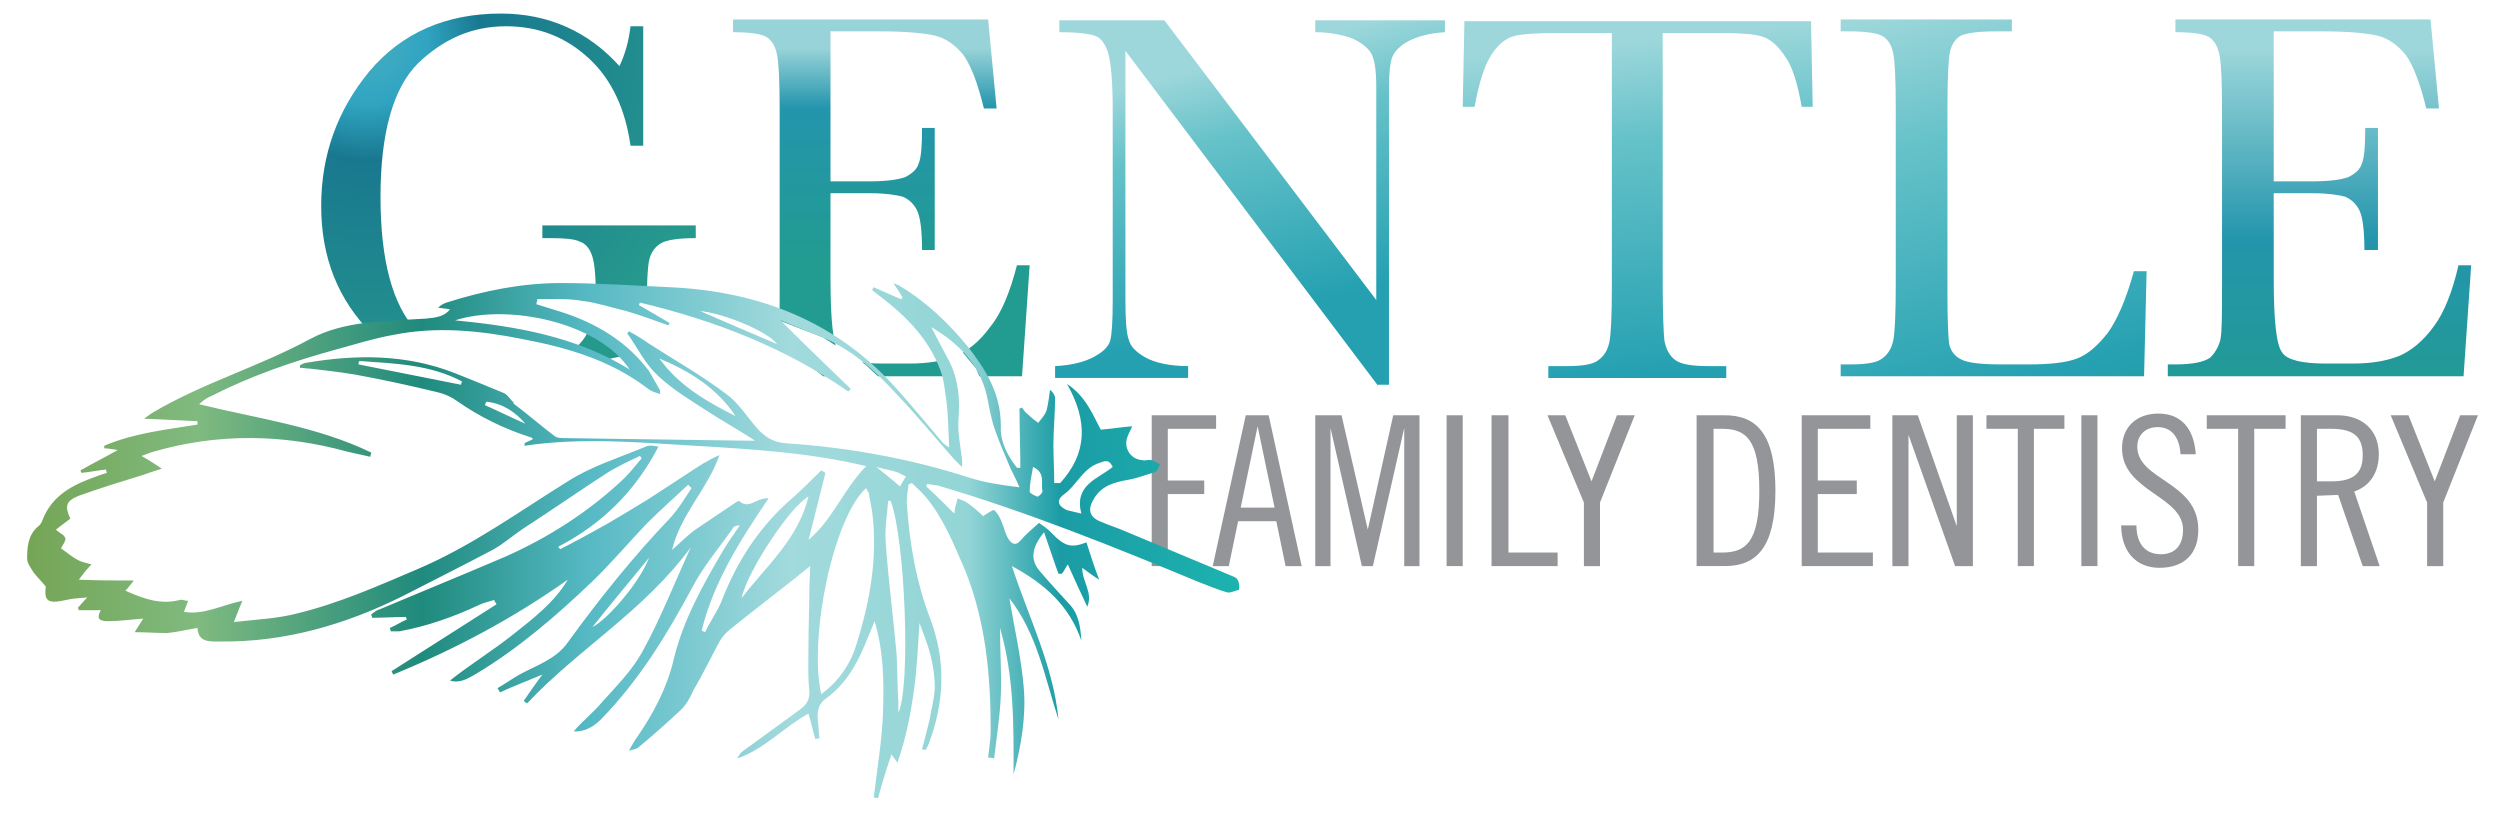 <?xml version="1.0" encoding="utf-8"?>
<!-- Generator: Adobe Illustrator 19.1.0, SVG Export Plug-In . SVG Version: 6.00 Build 0)  -->
<svg version="1.1" id="Layer_1" xmlns="http://www.w3.org/2000/svg" xmlns:xlink="http://www.w3.org/1999/xlink" x="0px" y="0px"
	 viewBox="0 0 295 96.7" style="enable-background:new 0 0 295 96.7;" xml:space="preserve">
<style type="text/css">
	.st0{clip-path:url(#SVGID_2_);}
	.st1{clip-path:url(#SVGID_2_);fill:url(#SVGID_6_);}
	.st2{fill:#939598;}
	.st3{fill:url(#SVGID_7_);}
	.st4{fill:url(#SVGID_17_);}
	.st5{fill:none;}
</style>
<g>
	<g>
		<defs>
			<polygon id="SVGID_1_" points="43.2,39.1 48.3,38.3 52.2,38.2 60,39.2 67.2,40.7 75.1,44 72.8,41 68.8,38.5 69.3,34.7 76.5,34.3 
				85.6,35.4 99.2,46 90.6,37.3 97.1,39.8 102.1,43 105.1,45.8 111.8,45.9 110,40.8 112.3,40 115.2,43.5 116,45.5 121.8,45.4 
				123.7,21.7 118.8,-0.2 99.9,-7 67.8,-5.1 42.7,-5.1 35.2,7.2 32.3,22.4 35.6,37.7 			"/>
		</defs>
		<clipPath id="SVGID_2_">
			<use xlink:href="#SVGID_1_"  style="overflow:visible;"/>
		</clipPath>
		<g class="st0">
			<defs>
				<path id="SVGID_3_" d="M63.9,26.6h18.2v1.5c-2,0-3.4,0.2-4.1,0.6c-0.7,0.4-1.2,1.1-1.4,2c-0.2,0.9-0.3,3.2-0.3,6.9V42
					c-0.5-0.1-0.9-0.1-1.3-0.1c-1.6,0-3.7,0.5-6.3,1.5c-3.5,1.3-6.8,2-9.8,2c-6,0-11-2-15-6c-4-4-6-9-6-15.1c0-6,1.9-11.3,5.7-15.9
					c3.8-4.5,9-6.8,15.5-6.8c5.6,0,10.3,2.1,14,6.2c0.7-1.5,1.1-3,1.3-4.7h1.5v14.1h-1.5c-0.6-4.3-2.2-7.8-4.9-10.3
					c-2.7-2.5-5.9-3.8-9.8-3.8c-4,0-7.4,1.5-10.4,4.4c-2.9,2.9-4.4,8.2-4.4,15.7c0,7.5,1.4,12.8,4.3,15.9c2.8,3.1,6.4,4.7,10.6,4.7
					c2.2,0,4.1-0.4,5.9-1.3c1.8-0.9,3-2,3.6-3.2c0.6-1.3,1-2.9,1-4.8c0-2.3-0.2-3.8-0.5-4.5c-0.3-0.8-0.8-1.3-1.4-1.5
					c-0.6-0.3-1.8-0.4-3.4-0.4h-1V26.6z"/>
			</defs>
			<radialGradient id="SVGID_4_" cx="43.245" cy="5.231" r="43.034" gradientUnits="userSpaceOnUse">
				<stop  offset="0" style="stop-color:#47AEC0"/>
				<stop  offset="0.166" style="stop-color:#30A4C1"/>
				<stop  offset="0.317" style="stop-color:#19788F"/>
				<stop  offset="1" style="stop-color:#26998D"/>
			</radialGradient>
			<use xlink:href="#SVGID_3_"  style="overflow:visible;fill:url(#SVGID_4_);"/>
			<clipPath id="SVGID_5_">
				<use xlink:href="#SVGID_3_"  style="overflow:visible;"/>
			</clipPath>
		</g>
		<linearGradient id="SVGID_6_" gradientUnits="userSpaceOnUse" x1="103.539" y1="5.69" x2="103.539" y2="30.511">
			<stop  offset="0" style="stop-color:#98D3D9"/>
			<stop  offset="0.286" style="stop-color:#2395AC"/>
			<stop  offset="1" style="stop-color:#229B91"/>
		</linearGradient>
		<path class="st1" d="M120,31.3h1.5l-0.9,13.1H85.6V43h0.9c2.1,0,3.4-0.3,4.1-0.8c0.6-0.6,1-1.3,1.2-2.1c0.2-0.9,0.2-3.1,0.2-6.6
			V12.8c0-3.2-0.1-5.3-0.3-6.3c-0.2-1-0.6-1.7-1.2-2.1c-0.6-0.4-2-0.6-4-0.6V2.3h30.1l1,10.5h-1.5c-0.7-2.9-1.5-5-2.4-6.3
			c-1-1.2-2.1-2-3.4-2.3c-1.3-0.3-3.5-0.5-6.4-0.5H98v17.7h4.5c2.1,0,3.5-0.2,4.3-0.5c0.8-0.4,1.4-0.9,1.6-1.6
			c0.3-0.7,0.4-2.1,0.4-4.2h1.5v14.4h-1.5c0-2.3-0.2-3.9-0.6-4.7c-0.4-0.8-1-1.3-1.7-1.6c-0.8-0.2-2-0.4-3.8-0.4H98v10
			c0,5,0.3,7.9,1,8.8c0.6,0.9,2.4,1.3,5.2,1.3h3.1c2.2,0,4-0.3,5.5-0.9c1.4-0.6,2.8-1.7,4.1-3.5C118.2,36.9,119.2,34.4,120,31.3z"/>
	</g>
	<g>
		<path class="st2" d="M135.9,49h7.6v1.6h-5.7v6.1h4.3v1.6h-4.3v8.5h-1.9V49z"/>
		<path class="st2" d="M149.7,49l3.9,17.8h-1.9l-1.1-5.3h-4.5l-1.1,5.3h-1.9l3.9-17.8H149.7z M146.4,59.9h4l-2-9.6h0L146.4,59.9z"/>
		<path class="st2" d="M158.3,49l3.1,13.5h0l3-13.5h3.1v17.8h-1.8V50.5h0L162,66.8h-1.3l-3.7-16.3h0v16.3h-1.8V49H158.3z"/>
		<path class="st2" d="M172.6,49v17.8h-1.9V49H172.6z"/>
		<path class="st2" d="M178,49v16.2h5.8v1.6H176V49H178z"/>
		<path class="st2" d="M184.7,49l3.1,7.8l3-7.8h2.1l-4.1,10.3v7.5h-1.9v-7.5L182.6,49H184.7z"/>
		<path class="st2" d="M200.2,49h3.3c3.7,0,6,2.1,6,8.9c0,6.8-2.3,8.9-6,8.9h-3.3V49z M202.2,65.2h1c2.8,0,4.4-1.2,4.4-7.3
			c0-6.1-1.6-7.3-4.4-7.3h-1V65.2z"/>
		<path class="st2" d="M220.7,49v1.6h-6.2v6.1h4.6v1.6h-4.6v6.9h6.5v1.6h-8.4V49H220.7z"/>
		<path class="st2" d="M226.3,49l4.6,13.1h0V49h1.9v17.8h-2.1l-5.5-15.5h0v15.5h-1.9V49H226.3z"/>
		<path class="st2" d="M243.6,49v1.6H240v16.2h-1.9V50.6h-3.7V49H243.6z"/>
		<path class="st2" d="M247.5,49v17.8h-1.9V49H247.5z"/>
		<path class="st2" d="M257.3,53.6c-0.1-1.8-0.9-3.2-2.7-3.2c-1.5,0-2.4,1-2.4,2.3c0,4,7.2,4.1,7.2,9.8c0,2.8-1.6,4.5-4.6,4.5
			c-2.8,0-4.5-2-4.5-5h1.8c0,2.1,1,3.4,2.9,3.4c1.6,0,2.6-1,2.6-2.9c0-4-7.2-4.5-7.2-9.6c0-2.5,1.7-4.1,4.3-4.1
			c2.6,0,4.2,1.7,4.4,4.8H257.3z"/>
		<path class="st2" d="M269.7,49v1.6H266v16.2h-1.9V50.6h-3.7V49H269.7z"/>
		<path class="st2" d="M271.5,49h4.3c2.9,0,4.9,1.7,4.9,4.6c0,2-0.9,3.7-2.9,4.4l3,8.8h-2l-2.9-8.4l-2.5,0.1v8.3h-1.9V49z
			 M273.4,56.8h1.7c2.8,0,3.7-1.1,3.7-3.1c0-2-0.9-3.1-3.7-3.1h-1.7V56.8z"/>
		<path class="st2" d="M284.2,49l3.1,7.8l3-7.8h2.1l-4.1,10.3v7.5h-1.9v-7.5L282.1,49H284.2z"/>
	</g>
	<linearGradient id="SVGID_7_" gradientUnits="userSpaceOnUse" x1="3.214" y1="63.876" x2="146.549" y2="63.876">
		<stop  offset="0" style="stop-color:#75A556"/>
		<stop  offset="0.14" style="stop-color:#80BA7F"/>
		<stop  offset="0.325" style="stop-color:#1F8A7D"/>
		<stop  offset="0.462" style="stop-color:#56B9C4"/>
		<stop  offset="0.628" style="stop-color:#A2DADD"/>
		<stop  offset="0.775" style="stop-color:#93D5D6"/>
		<stop  offset="0.85" style="stop-color:#1B9CA5"/>
		<stop  offset="1" style="stop-color:#1CB3AF"/>
	</linearGradient>
	<path class="st3" d="M145.7,68.1c-4.3-1.8-8.6-3.6-12.9-5.4c-0.9-0.4-1.9-0.7-2.8-1.1c-1.4-0.5-1.7-1.4-1-2.6
		c0.9-1.7,2.5-2.1,4.2-2.4c1.1-0.2,2.1-0.6,3.1-0.9c0.3-0.1,0.4-0.6,0.6-0.9c-0.3-0.2-0.7-0.4-1-0.5c-0.4-0.1-0.8,0.1-1.1,0
		c-1.5-0.1-2.3-1.6-1.7-2.9c0.1-0.3,0.3-0.6,0.5-1.1c-1.3,0.1-2.4,0.3-3.7,0.4c-0.9-1.6-1.7-3.9-4-5.4c2.5,4.4,2.4,8.2-0.8,11.7
		c-0.2,0-0.4,0-0.7,0c0-1.5-0.1-3-0.1-4.5c0-1.8,0.2-3.7,0.2-5.5c0-0.3-0.2-0.7-0.6-1c-0.1,0.8-0.2,1.6-0.4,2.4
		c-0.2,0.6-0.6,1-1,1.5c-0.4-0.3-0.8-0.6-1.2-1c-0.3-0.2-0.5-0.5-0.7-0.8c-0.1,0-0.2,0.1-0.3,0.1c0,2.3,0.1,4.7,0.1,7
		c-0.1,0-0.3,0-0.4,0c-1.1-1.4-2-3.1-1.9-4.9c0-3.8-1.7-6.6-3.9-9.4c-2.3-2.8-4.9-5.3-8.1-7.2c-0.1-0.1-0.3-0.1-0.7-0.3
		c0.5,0.7,0.8,1.2,1.1,1.7c-0.1,0.1-0.1,0.2-0.2,0.2c-1.1-0.5-2.1-0.9-3.2-1.4c-0.1,0.1-0.1,0.2-0.2,0.3c0.3,0.3,0.6,0.5,1,0.8
		c3,2.3,5.6,4.9,7,8.5c0.5,1.2,0.6,2.7,0.8,4c0.2,1.7,0.2,3.4,0.3,5.3c-0.3-0.2-0.5-0.3-0.7-0.5c-1.8-2.1-3.5-4.2-5.3-6.2
		c-7.1-8.1-16.3-11.7-26.8-12.2c-4.3-0.2-8.7-0.5-13-0.5c-4.6,0-9.1,0.9-13.5,2.3c-0.3,0.1-0.7,0.3-1,0.6c0.5,0.1,0.9,0.1,1.4,0.2
		c-0.7,0.9-1.8,1-2.9,1.1c-4.6,0.3-9.5,0.2-13.6,2.4c-6.1,3.3-12.7,5.2-18.6,8.7c-0.2,0.1-0.4,0.3-1,0.7c2.3,0.1,4.3,0.2,6.3,0.3
		c0,0.1,0,0.2,0,0.4c-3.7,0.6-7.5,1-11,2.5c0,0.1,0,0.2,0,0.3c0.4,0,0.9,0.1,1.6,0.2c-1.6,0.9-3,1.6-4.4,2.4c0,0.1,0.1,0.2,0.1,0.3
		c1-0.1,2-0.3,2.9-0.4c0,0.1,0.1,0.3,0.1,0.4c-0.7,0.2-1.4,0.5-2,0.7C8,57.5,6,58.8,5,61.4c-0.1,0.3-0.3,0.6-0.6,0.8
		c-1.1,1-1.2,2.4-1.2,3.7c0,0.6,0.5,1.2,0.8,1.7c0.4,0.5,0.9,1,1.4,1.6c-0.2,1.7,0.2,2.1,2.4,1.6c0.8-0.2,1.5-0.2,2.5-0.3
		c-0.5,0.5-0.8,0.9-1.1,1.2c0,0.1,0.1,0.2,0.1,0.3c0.9,0,1.8,0,2.6,0c-0.5,0.9-0.3,1.3,0.8,1.3c1.4,0,2.7-0.2,4.2-0.3
		c-0.3,0.5-0.6,0.9-1,1.6c1.4,0,2.6,0.1,3.8,0.1c1.2-0.1,2.3-0.4,3.6-0.6c0.1,1.7,1.4,1.6,2.6,1.6c7.7,0.1,14.9-2,21.7-5.4
		c3.5-1.8,7.1-3.6,10.5-5.4c1.3-0.7,2.4-1.7,3.6-2.5c3.4-2.2,6.7-4.5,10.1-6.7c1.2-0.7,2.4-1.3,3.7-1.9c0.1,0.1,0.2,0.2,0.2,0.3
		c-0.7,0.8-1.3,1.6-2,2.3c-4.1,3.9-8.9,7-14.1,9.3c-4.9,2.1-9.8,4.1-14.8,6.2c-0.4,0.1-0.7,0.4-1,0.6c0,0.1,0.1,0.2,0.1,0.4
		c1.3,0,2.7-0.1,4-0.1c0,0.1,0.1,0.2,0.1,0.3c-0.7,0.3-1.3,0.7-2,1c0,0.1,0.1,0.2,0.1,0.4c0.3,0,0.6,0,1,0c3.3-0.6,6.4-1.7,9.4-3.1
		c0.6-0.3,1.2-0.4,1.8-0.6c0.1,0.2,0.2,0.4,0.3,0.5c-4.1,2.6-8.3,5.3-12.4,7.9c0.1,0.1,0.1,0.3,0.2,0.4c7.3-3,14.1-6.6,20.6-11.2
		c-1.6,2.7-4.1,4.6-6.5,6.5c-2.4,1.9-5,3.5-7.4,5.4c1.2,0.4,2.2-0.3,3.1-0.8c5-3,9.4-6.8,13.6-10.8c2.3-2.2,4.3-4.6,6.5-6.9
		c1.6-1.6,3.3-3.1,4.9-4.6c0.1,0.1,0.3,0.3,0.4,0.4c-0.8,1.2-1.5,2.4-2.5,3.5c-4.4,4.6-8.4,9.6-12.1,14.7c-1.4,2-3.7,2.7-5.7,3.8
		c-0.9,0.5-1.7,1.1-2.6,1.6c0.1,0.2,0.2,0.3,0.3,0.5c1.5-0.7,3.1-1.3,5-2.1c-0.9,1.2-1.5,2.1-2.2,3.1c0.1,0.1,0.2,0.2,0.4,0.3
		c6-6.4,13.8-10.9,19.3-18.4c-2,4.4-3.6,8.5-5.7,12.3c-1.2,2.2-3.1,4.1-4.8,6c-1,1.2-2.3,2.2-3.3,3.4c1.3,0.1,2.4-0.6,3.2-1.4
		c4.5-4.6,7.8-10,10.8-15.6c1.3-2.5,3.2-4.7,4.8-7c0.1-0.2,0.4-0.3,0.8-0.3c-0.7,1-1.4,2-2,3c-2.4,4.1-4.7,8.2-5.8,12.8
		c-0.8,3.4-2.4,6.4-4.4,9.3c-0.3,0.4-0.5,0.8-0.9,1.5c0.6-0.2,0.8-0.2,1-0.3c1.7-1.4,3.4-2.9,5-4.4c0.7-0.6,1.2-1.5,1.6-2.4
		c1.1-1.9,2.1-3.9,3.1-5.8c0.3-0.5,0.7-1,1.2-1.4c3.1-2.5,6.3-4.9,9.5-7.5c0,0.9-0.1,1.9-0.1,2.9c0,2.1-0.1,4.2-0.1,6.3
		c0,1.8-0.1,3.7,0.1,5.5c0.1,1.1-0.4,1.7-1.2,2.3c-2.2,1.6-4.4,3.2-6.6,4.8c-0.3,0.2-0.5,0.5-0.7,0.9c3.2-1.1,5.5-3.7,8.4-5.3
		c0.3,1,0.5,2,0.8,3c0.2,0,0.4-0.1,0.5-0.1c-0.1-0.7-0.1-1.4-0.2-2.2c-0.1-1,0.1-1.9,1-2.5c2.6-1.9,3.9-4.6,5-7.4
		c0.2-0.5,0.4-0.9,0.7-1.7c1.1,3.7,1.1,7.2,1,10.6c-0.1,3.4-0.7,6.8-1.1,10.2c0.2,0,0.4,0.1,0.5,0.1c0.5-1.8,1-3.5,1.6-5.2
		c0.1,0.2,0.3,0.4,0.7,1c1-2.9,1.5-5.5,1.9-8.2c0.4-2.7,0.5-5.4,0.7-8.3c0.5,1.4,1,2.6,1.3,3.8c0.3,1.2,0.5,2.5,0.5,3.7
		c0,1.3-0.4,2.6-0.6,3.9c-0.3,1.2-0.6,2.4-0.9,3.5c0.1,0,0.2,0.1,0.4,0.1c0.1-0.2,0.2-0.3,0.3-0.5c1.9-4.9,2.2-9.8,0.3-14.9
		c-1.7-4.4-2.5-9.1-2.8-13.8c0-0.7,0.1-1.4,0.2-2.1c0.1-0.1,0.2-0.1,0.4-0.2c0.5,0.5,1.1,1,1.6,1.6c2.1,2.5,3.3,5.5,4.6,8.5
		c2.5,6.1,3.1,12.5,3.1,19.1c0,1.1-0.2,2.1-0.3,3.2c0.2,0,0.5,0,0.7,0.1c0.3-2.5,0.7-5,0.8-7.5c0.1-2.5-0.1-5-0.1-7.9
		c1.7,5.9,1.6,11.5,1.6,17.3c0.9-3.4,1.5-6.9,1.2-10.3c-0.3-3.5-1.1-7-1.7-10.5c3.3,4.2,4.2,9.4,5.8,14.3c-0.6-6.3-3.5-12-5.5-18.1
		c3.9,2.1,6.8,4.7,8.2,8.8c-0.1-1.6-0.3-3.2-1.5-4.4c-1.1-1.2-2.3-2.5-3.4-3.8c-1.3-1.5-0.8-3,0.5-4.6c0.6,1.7,1.1,3.3,1.7,4.9
		c0.1,0,0.2,0,0.4,0c0.2-0.2,0.3-0.5,0.7-1.1c0.8,1.8,1.5,3.3,2.3,5c0.7-1.7-0.6-2.9-0.6-4.6c0.8,0.6,1.5,1.1,2,1.4
		c-0.5-1.3-1-2.8-1.5-4.4c-1.8,0.7-2.6,0.5-4.2-1.2c-0.5-0.5-1.1-0.9-1.4-1.1c-0.9,0.8-1.6,1.4-2.2,2.1c-0.6,0.7-1.1,0.3-1.4-0.2
		c-0.4-0.6-0.5-1.3-0.8-2c-0.2-0.5-0.5-1.1-0.9-1.4c-0.1-0.1-0.8,0.4-1.3,0.7c-0.5-0.5-1.2-1.1-1.9-1.6c-0.3-0.2-0.7-0.3-1.1-0.5
		c-0.1,0.4-0.2,0.8-0.3,1.1c0,0.1,0,0.2-0.1,0.7c-1.2-1.2-2.2-2.2-3.3-3.2c0-0.1,0.1-0.2,0.1-0.3c0.4,0.1,0.8,0.1,1.3,0.2
		c10.5,3.1,20.7,7.2,30.8,11.4c1.1,0.4,2.2,0.9,3.3,1.2c0.4,0.1,0.9-0.2,1.4-0.3C146.3,68.8,146.1,68.3,145.7,68.1z M69.9,74
		c2.3-2.9,4.5-5.5,6.7-8.2C75.5,68.7,71.7,73.1,69.9,74z M91.7,40.6c-3.1-1.3-6.1-2.6-9.1-3.9C85.6,37,90.7,39.2,91.7,40.6z
		 M74.3,43.6c-6.3-3.9-13.4-5.1-20.6-5.8C59.9,35.8,70.6,38,74.3,43.6z M87.5,70.6c0.7-3.3,5.9-11,7.9-12
		C94.2,63.6,90.4,66.8,87.5,70.6z M101.1,75.9c-0.7,2.4-2.1,4.5-4.2,6c-1.5-6.9,1.5-20.9,5.3-24.3c0.1,0.2,0.2,0.4,0.3,0.5
		c0.1,0.7,0.3,1.5,0.4,2.2C103.6,65.6,102.7,70.8,101.1,75.9z M106,84.1c0-0.5,0-0.8,0-1.2c-0.1-1.9-0.1-3.8-0.2-5.7
		c-0.4-4.5-1-8.9-1.3-13.4c-0.1-1.6,0.2-3.2,0.3-4.7c0.1,0,0.2,0,0.3,0C106.8,63.6,107.5,81,106,84.1z M106.2,57.4
		c-0.9-0.8-1.7-1.4-2.8-2.3c1.1,0.3,1.8,0.4,2.4,0.6c0.4,0.1,0.7,0.4,1.1,0.5C106.7,56.6,106.4,57,106.2,57.4z M114.5,56.4
		c-7.1-2.3-14.4-3.6-21.8-4.1c-1.5-0.1-2.5-0.8-3.4-1.8c-1.2-1.4-2.2-3-3.6-4c-2.9-2.2-6.1-4-9.2-6c-0.7-0.5-1.5-1-2.3-1.4
		c-0.1,0.1-0.1,0.2-0.2,0.2c1.2,1.7,2.1,3.6,3.6,5c1.8,1.7,4,3,6,4.3c1.7,1.1,3.5,2.1,5.5,3.4c-0.6,0-0.8,0-1,0
		c-7.1-0.1-14.2-0.2-21.4-0.3c-0.4,0-0.9,0-1.2-0.2c-1.6-1.2-3.2-2.6-4.8-3.8c-0.1,0-0.1-0.2-0.1-0.2c-0.4-0.4-0.7-0.9-1.1-1.1
		c-1.9-0.8-3.9-1.6-5.9-2.4c-5.7-2.2-11.5-2.2-17.4-1.2c-0.3,0-0.6,0.2-0.8,0.3c0,0.1,0,0.2,0,0.3c0.4,0,0.8,0.1,1.2,0.1
		c1.8,0.2,3.5,0.4,5.3,0.7c3.3,0.6,6.5,1.3,9.8,2.1c0.8,0.2,1.5,0.5,2.2,1c2.7,1.9,5.6,3.3,8.7,4.3c0.1,0,0.2,0.1,0.3,0.2
		c-0.3,0.2-0.7,0.3-1,0.5c0,0.1,0,0.2,0,0.3c6.7-1,13.4-0.4,20.1,0c6.7,0.4,13.5,0.8,20.2,2.4c-2.7,2.8-4,6.4-6.8,8.7
		c0.7-2.6,1.3-5.2,2-7.9c-0.2-0.1-0.3-0.2-0.5-0.3c-1.3,1.3-2.6,2.6-4,3.8c-3.5,3.2-6,7.1-7.7,11.5c-0.5,1.3-1.4,2.5-2,3.8
		c-0.1-0.1-0.3-0.1-0.4-0.2c1.4-5.7,4.5-10.6,7.9-15.6c-1.5-0.1-2.3,1.4-3.5,0.3c0,0-0.3,0.1-0.4,0.2c-1.6,1.1-3.3,2.2-4.9,3.3
		c-0.9,0.7-1.7,1.5-2.6,2.3c1-4.2,4.2-7.2,5.6-11.2c-1.4,0.6-2.6,1.4-3.8,2.2c-1.5,1-3.1,2-4.6,3c-1.6,1-3.3,2-5,3
		c-1.8,1-3.6,2-5.4,2.9c-0.1-0.1-0.2-0.2-0.2-0.3c5.2-2.7,9.1-6.6,11.8-11.8c-0.6-0.1-1.1-0.2-1.5,0c-3.1,1.3-6.4,2.3-9.2,4.1
		c-5.8,3.6-11.3,7.6-17.6,10.3c-4.7,2-9.4,4.1-14.4,5.3c-2.3,0.6-4.8,0.7-7.4,1c0.4-1,0.6-1.6,1-2.5c-2.5,0.5-4.5,1.7-6.9,1.3
		c0.2-0.5,0.3-0.8,0.5-1.3c-0.4,0-0.7-0.2-1-0.1c-2.3,0.6-4.4-0.2-6.4-1.1c0.3-0.3,0.5-0.6,1-1.2c-2.3,0-4.2,0-6.5-0.1
		c0.6-0.8,1-1.3,1.5-1.8c-1.6-0.4-1.6-0.4-3.6-1.9c0.2-0.4,0.6-0.9,0.5-1.2c-0.1-0.4-0.7-0.6-1.1-1c0.6-0.5,1.2-0.9,1.7-1.3
		c-0.7-1.5-0.5-2.1,1-2.7c2.5-0.9,5.1-1.7,7.7-2.5c0.6-0.2,1.1-0.4,2.1-0.7c-0.9-0.6-1.5-1-2.4-1.5c0.6-0.2,1-0.4,1.4-0.5
		c7.6-2.2,15.3-2.1,22.9,0c0.9,0.2,1.8,0.4,2.7,0.6c0-0.2,0.1-0.3,0.1-0.5c-6.4-3.1-13.4-4-20.3-5.7c0.5-0.5,1-0.8,1.5-1
		c4.7-2.4,9.7-4.1,14.8-5.5c2.2-0.6,4.4-1.3,6.7-1.7c5-1,10.1-0.5,15.1,0.5c5.3,1,10.5,2.5,14.9,5.9c0.4,0.3,0.8,0.4,1.4,0.6
		c0-0.4,0-0.5-0.1-0.6c-0.4-0.7-0.8-1.4-1.2-2.1c-2.6-3.5-6.3-5.7-10.4-7c-1-0.3-1.9-0.6-2.9-0.9c0-0.2,0.1-0.4,0.1-0.6
		c1.8,0,3.6-0.1,5.3,0.2c1.7,0.2,3.5,0.8,5.2,1.2c1.7,0.5,3.3,1.1,5,1.7c0-0.1,0.1-0.2,0.1-0.3c-1.2-0.7-2.4-1.4-3.6-2.1
		c0-0.1,0.1-0.2,0.1-0.3c8.8,2.1,17.1,5.3,24.6,10.5c0.1-0.1,0.2-0.2,0.3-0.3c-2.7-2.6-5.4-5.2-8.3-8.1c2,0.8,3.7,1.5,5.4,2.2
		c3.3,1.5,5.8,3.8,8.2,6.4c2.4,2.5,4.6,5.2,6.9,7.8c0.3,0.3,0.6,0.6,0.9,0.9c0.1-0.5,0-0.8,0-1.1c-0.2-1.5-0.5-3-0.4-4.5
		c0.2-2.4,0-4.7-1.1-6.9c-0.7-1.3-1.4-2.6-2.1-4c3.2,1.9,5.6,4.3,6.5,7.9c0.3,1.3,0.5,2.7,0.9,3.9c0.5,1.5,1.1,2.9,1.7,4.3
		c0.3,0.8,0.8,1.6,1.3,2.8C117.8,57.2,116.1,56.9,114.5,56.4z M86.8,49.1c-3.4-1.7-6.7-3.6-9-6.8C81.4,43.8,84.6,45.8,86.8,49.1z
		 M62,50c-1.6-0.7-3.2-1.5-4.8-2.2c0.1-0.1,0.1-0.3,0.2-0.4C59.3,47.6,60.8,48.6,62,50z M54.5,45c0,0.1-0.1,0.3-0.1,0.4
		c-4-0.8-8.1-1.6-12.1-2.4c0-0.1,0-0.2,0.1-0.4C46.6,42.9,50.7,43,54.5,45z M122.4,58.6c-0.3-0.1-0.9-0.4-0.9-0.6
		c0-0.9,0.2-1.8,0.4-2.9c1.5,0.7,0.9,1.9,1.1,2.8C123.1,58.1,122.6,58.6,122.4,58.6z M127.6,60.6c-0.8-0.2-1.3-0.3-1.7-0.4
		c-1.1-0.5-1.3-1.2-0.3-1.9c1.5-1.1,2.2-3.1,4.2-3.7c0.8-0.3,1.1-0.3,1.5,0.5C129.6,56.5,126.7,57.2,127.6,60.6z"/>
	<g>
		<defs>
			<path id="SVGID_8_" d="M162.6,45.5L132.8,6v29.3c0,2.4,0.1,4,0.4,4.8c0.2,0.8,0.9,1.5,2,2.1c1.1,0.6,2.8,1,5,1v1.4h-15.7v-1.4
				c2-0.1,3.5-0.5,4.6-1.1c1.1-0.6,1.7-1.2,1.9-1.9c0.2-0.7,0.3-2.3,0.3-4.8V12.9c0-3.2-0.2-5.4-0.5-6.5c-0.3-1.1-0.8-1.8-1.4-2.1
				c-0.7-0.3-2.1-0.5-4.4-0.5V2.4h12.4l25,33V10.2c0-1.9-0.2-3.2-0.6-3.9c-0.4-0.7-1.2-1.3-2.3-1.8c-1.2-0.4-2.6-0.7-4.3-0.7V2.4
				h15.3v1.4c-1.8,0.1-3.2,0.5-4.2,1c-1,0.5-1.7,1.2-2,1.9c-0.3,0.8-0.4,2-0.4,3.8v34.9H162.6z"/>
		</defs>
		<linearGradient id="SVGID_9_" gradientUnits="userSpaceOnUse" x1="143.264" y1="7.518" x2="151.076" y2="36.931">
			<stop  offset="0" style="stop-color:#9DD7DB"/>
			<stop  offset="0.286" style="stop-color:#66C2C9"/>
			<stop  offset="1" style="stop-color:#24A0B1"/>
		</linearGradient>
		<use xlink:href="#SVGID_8_"  style="overflow:visible;fill:url(#SVGID_9_);"/>
		<clipPath id="SVGID_10_">
			<use xlink:href="#SVGID_8_"  style="overflow:visible;"/>
		</clipPath>
	</g>
	<g>
		<defs>
			<path id="SVGID_11_" d="M174,12.6h-1.4l0.2-10.1h40.9l0.2,10.1h-1.3c-0.5-2.8-1.1-4.8-2-6c-0.8-1.2-1.7-2-2.7-2.3
				c-1-0.3-2.6-0.4-4.9-0.4h-6.8v29.8c0,3.3,0.1,5.5,0.2,6.5c0.2,1,0.6,1.8,1.3,2.3c0.7,0.5,2,0.7,3.9,0.7h2.1v1.4h-21v-1.4h2.2
				c1.8,0,3.1-0.2,3.7-0.7c0.7-0.5,1.1-1.2,1.3-2.1c0.2-1,0.3-3.2,0.3-6.7V3.9H184c-2.7,0-4.5,0.1-5.5,0.4c-0.9,0.3-1.8,1-2.6,2.3
				C175.1,7.9,174.5,9.9,174,12.6z"/>
		</defs>
		<linearGradient id="SVGID_12_" gradientUnits="userSpaceOnUse" x1="192.903" y1="4.755" x2="196.886" y2="44.278">
			<stop  offset="0" style="stop-color:#9DD7DB"/>
			<stop  offset="0.286" style="stop-color:#66C2C9"/>
			<stop  offset="1" style="stop-color:#24A0B1"/>
		</linearGradient>
		<use xlink:href="#SVGID_11_"  style="overflow:visible;fill:url(#SVGID_12_);"/>
		<clipPath id="SVGID_13_">
			<use xlink:href="#SVGID_11_"  style="overflow:visible;"/>
		</clipPath>
	</g>
	<g>
		<defs>
			<path id="SVGID_14_" d="M253.3,32L253,44.4h-35.8V43h1.2c1.8,0,3.1-0.2,3.7-0.7c0.7-0.5,1.1-1.2,1.3-2.1c0.2-1,0.3-3.2,0.3-6.7
				V12.8c0-3.4-0.1-5.5-0.3-6.5c-0.2-1-0.6-1.6-1.2-2c-0.6-0.4-2-0.6-4.1-0.6h-0.9V2.3h20.2v1.4h-1.9c-2.1,0-3.4,0.2-4.1,0.5
				c-0.6,0.3-1.1,1-1.3,1.9s-0.3,3.2-0.3,6.7v22.1c0,3,0.1,5,0.2,5.7c0.2,0.8,0.6,1.4,1.4,1.8c0.7,0.4,2.3,0.6,4.7,0.6h3.2
				c2.6,0,4.5-0.2,5.8-0.7c1.3-0.5,2.4-1.5,3.6-3c1.1-1.5,2.2-4,3.1-7.3H253.3z"/>
		</defs>
		<linearGradient id="SVGID_15_" gradientUnits="userSpaceOnUse" x1="225.408" y1="0.864" x2="239.502" y2="54.174">
			<stop  offset="0" style="stop-color:#9DD7DB"/>
			<stop  offset="0.286" style="stop-color:#66C2C9"/>
			<stop  offset="0.85" style="stop-color:#24A0B1"/>
			<stop  offset="1" style="stop-color:#26998D"/>
		</linearGradient>
		<use xlink:href="#SVGID_14_"  style="overflow:visible;fill:url(#SVGID_15_);"/>
		<clipPath id="SVGID_16_">
			<use xlink:href="#SVGID_14_"  style="overflow:visible;"/>
		</clipPath>
	</g>
	<linearGradient id="SVGID_17_" gradientUnits="userSpaceOnUse" x1="273.733" y1="5.69" x2="273.733" y2="48.293">
		<stop  offset="0" style="stop-color:#9DD7DB"/>
		<stop  offset="0.532" style="stop-color:#2395AC"/>
		<stop  offset="1" style="stop-color:#229B91"/>
	</linearGradient>
	<path class="st4" d="M290.1,31.3h1.5l-0.9,13.1h-34.9V43h0.9c2.1,0,3.4-0.3,4.1-0.8c0.6-0.6,1-1.3,1.2-2.1c0.2-0.9,0.2-3.1,0.2-6.6
		V12.8c0-3.2-0.1-5.3-0.3-6.3c-0.2-1-0.6-1.7-1.2-2.1c-0.6-0.4-2-0.6-4-0.6V2.3h30.1l1,10.5h-1.5c-0.7-2.9-1.5-5-2.4-6.3
		c-1-1.2-2.1-2-3.4-2.3c-1.3-0.3-3.5-0.5-6.4-0.5h-5.8v17.7h4.5c2.1,0,3.5-0.2,4.3-0.5c0.8-0.4,1.4-0.9,1.6-1.6
		c0.3-0.7,0.4-2.1,0.4-4.2h1.5v14.4H279c0-2.3-0.2-3.9-0.6-4.7c-0.4-0.8-1-1.3-1.7-1.6c-0.8-0.2-2-0.4-3.8-0.4h-4.6v10
		c0,5,0.3,7.9,1,8.8c0.6,0.9,2.4,1.3,5.2,1.3h3.1c2.2,0,4-0.3,5.5-0.9c1.4-0.6,2.8-1.7,4.1-3.5C288.4,36.9,289.4,34.4,290.1,31.3z"
		/>
	<path class="st5" d="M114.5,56.5c-7.1-2.3-14.4-3.6-21.8-4.1c-1.5-0.1-2.5-0.8-3.4-1.8c-1.2-1.4-2.2-3-3.6-4c-2.9-2.2-6.1-4-9.2-6
		c-0.7-0.5-1.5-1-2.3-1.4c-0.1,0.1-0.1,0.2-0.2,0.2c1.2,1.7,2.1,3.6,3.6,5c1.8,1.7,4,3,6,4.3c1.7,1.1,3.5,2.1,5.5,3.4
		c-0.6,0-0.8,0-1,0c-7.1-0.1-14.2-0.2-21.4-0.3c-0.4,0-0.9,0-1.2-0.2c-1.6-1.2-3.2-2.6-4.8-3.8c-0.1,0-0.1-0.2-0.1-0.2
		c-0.4-0.4-0.7-0.9-1.1-1.1c-1.9-0.8-3.9-1.6-5.9-2.4c-5.7-2.2-11.5-2.2-17.4-1.2c-0.3,0-0.6,0.2-0.8,0.3c0,0.1,0,0.2,0,0.3
		c0.4,0,0.8,0.1,1.2,0.1c1.8,0.2,3.5,0.4,5.3,0.7c3.3,0.6,6.5,1.3,9.8,2.1c0.8,0.2,1.5,0.5,2.2,1c2.7,1.9,5.6,3.3,8.7,4.3
		c0.1,0,0.2,0.1,0.3,0.2c-0.3,0.2-0.7,0.3-1,0.5c0,0.1,0,0.2,0,0.3c6.7-1,13.4-0.4,20.1,0c6.7,0.4,13.5,0.8,20.2,2.4
		c-2.7,2.8-4,6.4-6.8,8.7c0.7-2.6,1.3-5.2,2-7.9c-0.2-0.1-0.3-0.2-0.5-0.3c-1.3,1.3-2.6,2.6-4,3.8c-3.5,3.2-6,7.1-7.7,11.5
		c-0.5,1.3-1.4,2.5-2,3.8c-0.1-0.1-0.3-0.1-0.4-0.2c1.4-5.7,4.5-10.6,7.9-15.6c-1.5-0.1-2.3,1.4-3.5,0.3c0,0-0.3,0.1-0.4,0.2
		c-1.6,1.1-3.3,2.2-4.9,3.3c-0.9,0.7-1.7,1.5-2.6,2.3c1-4.2,4.2-7.2,5.6-11.2c-1.4,0.6-2.6,1.4-3.8,2.2c-1.5,1-3.1,2-4.6,3
		c-1.6,1-3.3,2-5,3c-1.8,1-3.6,2-5.4,2.9c-0.1-0.1-0.2-0.2-0.2-0.3C71.1,62,75,58,77.7,52.9c-0.6-0.1-1.1-0.2-1.5,0
		c-3.1,1.3-6.4,2.3-9.2,4.1c-5.8,3.6-11.3,7.6-17.6,10.3c-4.7,2-9.4,4.1-14.4,5.3c-2.3,0.6-4.8,0.7-7.4,1c0.4-1,0.6-1.6,1-2.5
		c-2.5,0.5-4.5,1.7-6.9,1.3c0.2-0.5,0.3-0.8,0.5-1.3c-0.4,0-0.7-0.2-1-0.1c-2.3,0.6-4.4-0.2-6.4-1.1c0.3-0.3,0.5-0.6,1-1.2
		c-2.3,0-4.2,0-6.5-0.1c0.6-0.8,1-1.3,1.5-1.8c-1.6-0.4-1.6-0.4-3.6-1.9c0.2-0.4,0.6-0.9,0.5-1.2c-0.1-0.4-0.7-0.6-1.1-1
		c0.6-0.5,1.2-0.9,1.7-1.3c-0.7-1.5-0.5-2.1,1-2.7c2.5-0.9,5.1-1.7,7.7-2.5c0.6-0.2,1.1-0.4,2.1-0.7c-0.9-0.6-1.5-1-2.4-1.5
		c0.6-0.2,1-0.4,1.4-0.5c7.6-2.2,15.3-2.1,22.9,0c0.9,0.2,1.8,0.4,2.7,0.6c0-0.2,0.1-0.3,0.1-0.5c-6.4-3.1-13.4-4-20.3-5.7
		c0.5-0.5,1-0.8,1.5-1c4.7-2.4,9.7-4.1,14.8-5.5c2.2-0.6,4.4-1.3,6.7-1.7c5-1,10.1-0.5,15.1,0.5c5.3,1,10.5,2.5,14.9,5.9
		c0.4,0.3,0.8,0.4,1.4,0.6c0-0.4,0-0.5-0.1-0.6c-0.4-0.7-0.8-1.4-1.2-2.1c-2.6-3.5-6.3-5.7-10.4-7c-1-0.3-1.9-0.6-2.9-0.9
		c0-0.2,0.1-0.4,0.1-0.6c1.8,0,3.6-0.1,5.3,0.2c1.7,0.2,3.5,0.8,5.2,1.2c1.7,0.5,3.3,1.1,5,1.7c0-0.1,0.1-0.2,0.1-0.3
		c-1.2-0.7-2.4-1.4-3.6-2.1c0-0.1,0.1-0.2,0.1-0.3c8.8,2.1,17.1,5.3,24.6,10.5c0.1-0.1,0.2-0.2,0.3-0.3c-2.7-2.6-5.4-5.2-8.3-8.1
		c2,0.8,3.7,1.5,5.4,2.2c3.3,1.5,5.8,3.8,8.2,6.4c2.4,2.5,4.6,5.2,6.9,7.8c0.3,0.3,0.6,0.6,0.9,0.9c0.1-0.5,0-0.8,0-1.1
		c-0.2-1.5-0.5-3-0.4-4.5c0.2-2.4,0-4.7-1.1-6.9c-0.7-1.3-1.4-2.6-2.1-4c3.2,1.9,5.6,4.3,6.5,7.9c0.3,1.3,0.5,2.7,0.9,3.9
		c0.5,1.5,1.1,2.9,1.7,4.3c0.3,0.8,0.8,1.6,1.3,2.8C117.9,57.3,116.2,57,114.5,56.5z"/>
</g>
</svg>
